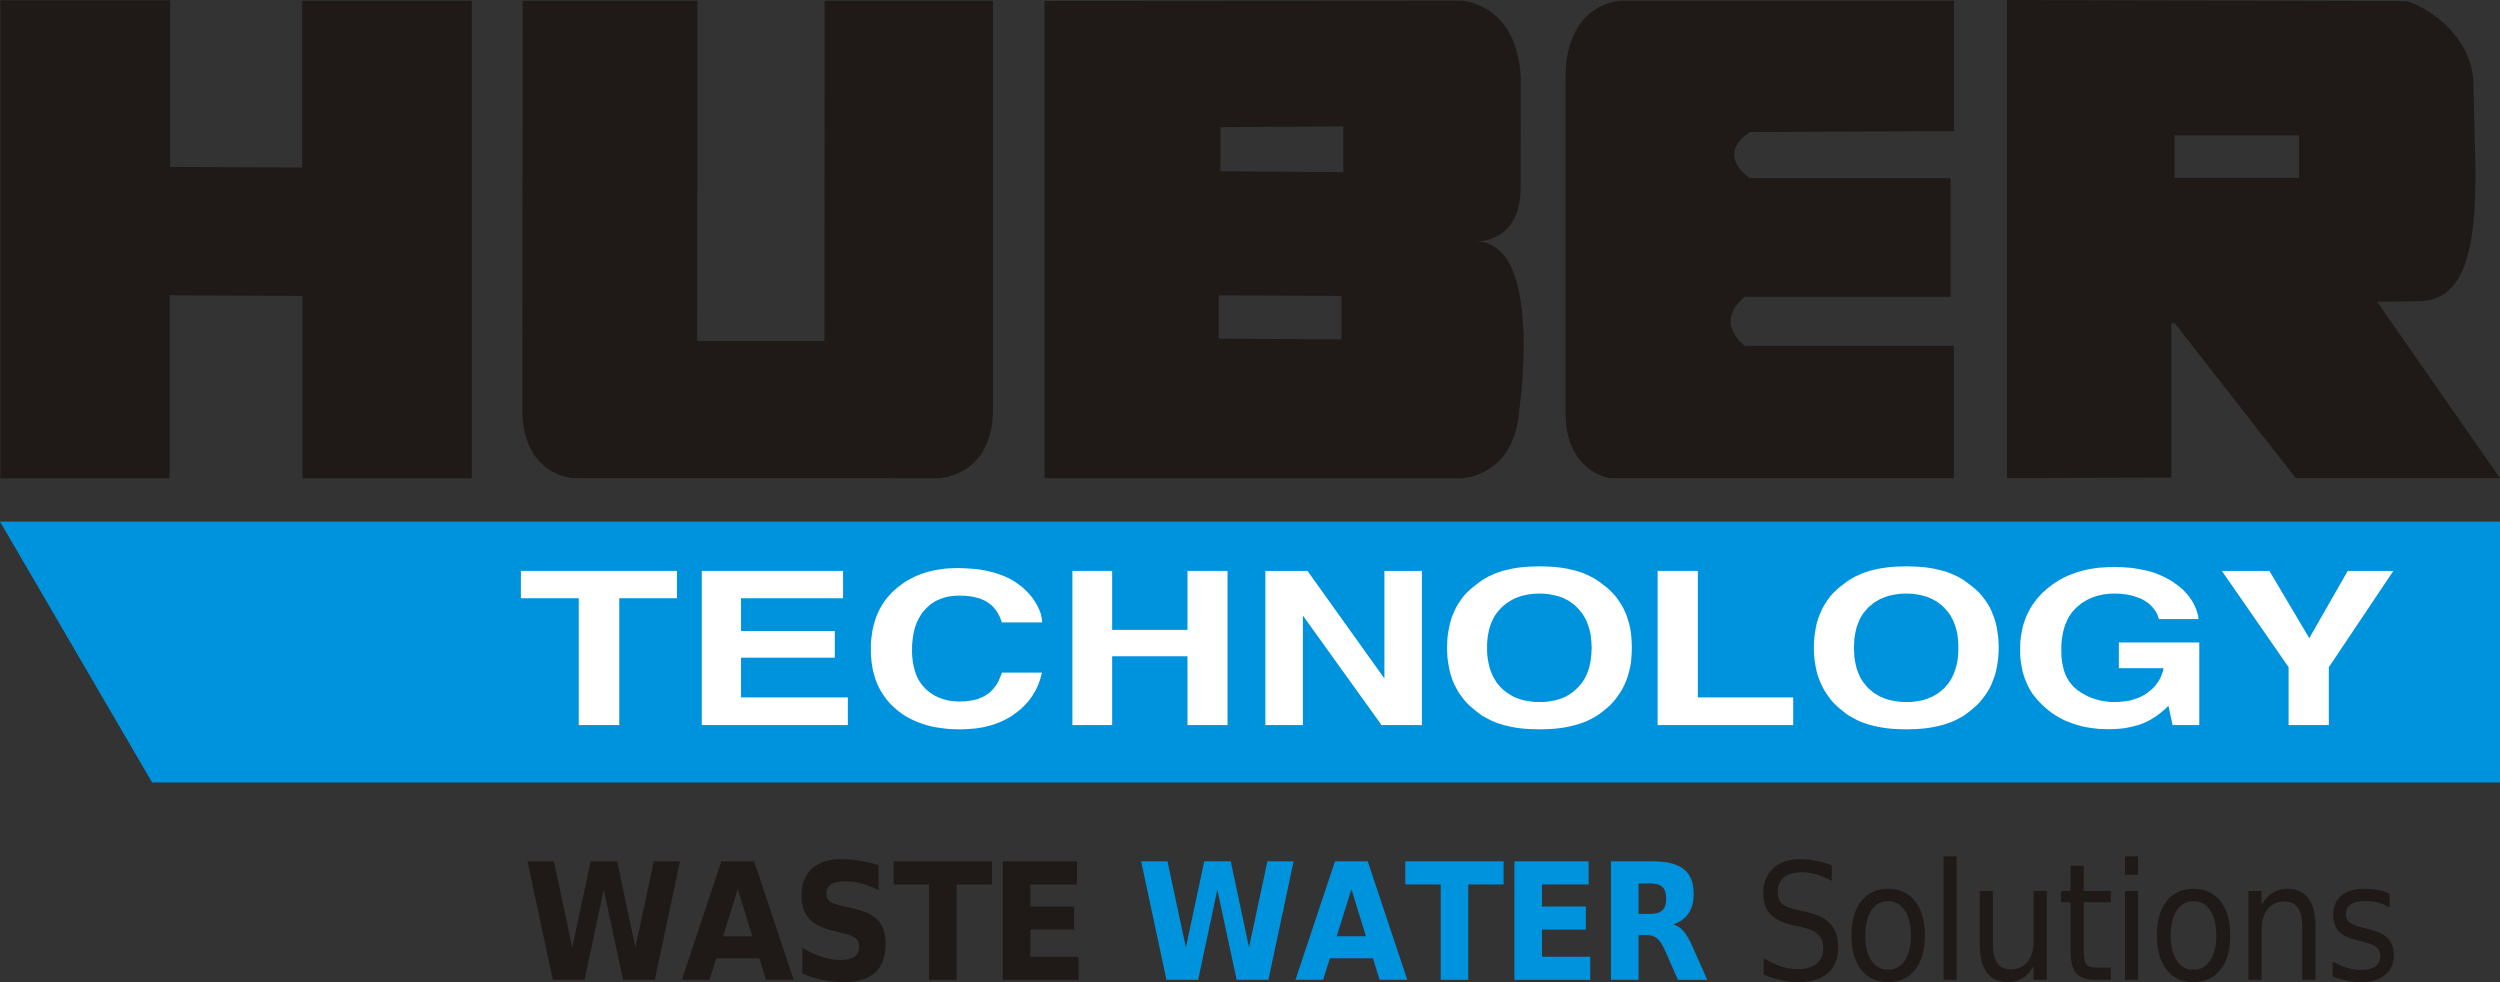 <?xml version="1.0" encoding="UTF-8"?>
<!DOCTYPE svg PUBLIC "-//W3C//DTD SVG 1.1//EN" "http://www.w3.org/Graphics/SVG/1.1/DTD/svg11.dtd">
<!-- Creator: CorelDRAW -->
<svg xmlns="http://www.w3.org/2000/svg" xml:space="preserve" width="250.653mm" height="98.47mm" style="shape-rendering:geometricPrecision; text-rendering:geometricPrecision; image-rendering:optimizeQuality; fill-rule:evenodd; clip-rule:evenodd"
viewBox="0 0 253.23 99.482"
 xmlns:xlink="http://www.w3.org/1999/xlink">
 <rect x="0" y="0" width="253.23" height="99.482" fill="#333333" stroke="none"/>
 <defs>
  <style type="text/css">
   <![CDATA[
    .fil0 {fill:#0093DD}
    .fil1 {fill:#1F1A17}
    .fil2 {fill:white}
    .fil4 {fill:#0093DD;fill-rule:nonzero}
    .fil3 {fill:#1F1A17;fill-rule:nonzero}
   ]]>
  </style>
 </defs>
 <g id="Ebene_x0020_1">
  <g id="_63868528">
   <g>
    <polygon id="_62964720" class="fil0" points="-0,52.837 253.23,52.837 253.23,79.256 15.407,79.256 "/>
    <path id="_47797928" class="fil1" d="M243.812 0.113l0.306 0.113 0.322 0.129 0.306 0.129 0.306 0.161 0.306 0.145 0.306 0.177 0.306 0.177 0.29 0.193 0.29 0.209 0.274 0.209 0.274 0.209 0.274 0.225 0.274 0.241 0.242 0.242 0.258 0.258 0.225 0.258 0.225 0.274 0.225 0.274 0.209 0.29 0.193 0.29 0.193 0.306 0.161 0.29 0.161 0.322 0.145 0.306 0.145 0.322 0.113 0.338 0.113 0.322 0.08 0.338 0.081 0.338 0.048 0.354 0.048 0.354 0.016 0.354 0.048 1.851 0.048 1.9 0.048 1.932 0.048 1.916 0.016 0.95 0 0.934 0 0.934 -0.016 0.918 -0.032 0.902 -0.048 0.869 -0.064 0.853 -0.097 0.821 -0.097 0.805 -0.129 0.773 -0.161 0.724 -0.177 0.708 -0.209 0.66 -0.242 0.612 -0.274 0.564 -0.306 0.515 -0.338 0.483 -0.386 0.402 -0.419 0.37 -0.451 0.306 -0.515 0.225 -0.547 0.177 -0.596 0.113 -0.644 0.032 -4.202 0.064 12.445 17.854 -20.687 0 -12.268 -15.697 -0.338 0 0 15.648 -16.646 0.048 0 -48.426 40.522 0.113zm-10.931 17.902l-12.606 0 0 -4.298 12.606 0 0 4.298zm-84.891 -17.951l0.064 0 0.177 0.032 0.29 0.032 0.354 0.081 0.225 0.064 0.225 0.064 0.225 0.097 0.258 0.097 0.258 0.113 0.274 0.145 0.274 0.145 0.274 0.177 0.274 0.209 0.274 0.225 0.274 0.241 0.258 0.274 0.274 0.306 0.241 0.338 0.242 0.354 0.225 0.402 0.209 0.419 0.193 0.467 0.177 0.499 0.145 0.547 0.129 0.564 0.113 0.628 0.081 0.644 0.048 0.708 -0.016 11.076 -0.016 0.499 -0.032 0.483 -0.064 0.451 -0.081 0.419 -0.097 0.386 -0.129 0.354 -0.129 0.338 -0.161 0.306 -0.161 0.274 -0.177 0.258 -0.193 0.225 -0.193 0.209 -0.193 0.193 -0.209 0.161 -0.209 0.161 -0.209 0.129 -0.225 0.113 -0.209 0.097 -0.209 0.081 -0.193 0.081 -0.386 0.097 -0.338 0.081 -0.515 0.048 -0.193 0 0.612 0.048 0.564 0.129 0.515 0.242 0.467 0.306 0.419 0.386 0.386 0.451 0.338 0.515 0.29 0.564 0.258 0.628 0.225 0.66 0.177 0.708 0.161 0.741 0.129 0.757 0.097 0.773 0.081 0.789 0.048 0.805 0.048 0.805 0.016 0.789 0 0.773 -0.016 0.773 -0.032 0.724 -0.032 0.708 -0.032 0.676 -0.048 0.612 -0.097 1.095 -0.097 0.837 -0.064 0.547 -0.032 0.193 -0.048 0.612 -0.081 0.579 -0.113 0.531 -0.129 0.499 -0.145 0.467 -0.177 0.451 -0.177 0.402 -0.209 0.37 -0.209 0.354 -0.225 0.322 -0.241 0.29 -0.242 0.274 -0.258 0.242 -0.258 0.225 -0.258 0.193 -0.258 0.177 -0.258 0.161 -0.258 0.145 -0.241 0.113 -0.241 0.113 -0.242 0.097 -0.225 0.08 -0.209 0.064 -0.193 0.048 -0.596 0.113 -0.242 0.032 -42.357 0 0 -48.346 42.196 -0.032zm-11.93 12.735l0 4.637 -12.445 -0.081 0.016 -4.476 12.429 -0.081zm-0.177 17.178l0 4.395 -12.445 -0.064 0 -4.395 12.445 0.064zm62.03 -16.695l-20.671 0.097 -0.306 0.225 -0.274 0.225 -0.241 0.209 -0.193 0.225 -0.177 0.209 -0.129 0.225 -0.097 0.209 -0.081 0.209 -0.048 0.193 -0.032 0.209 0 0.193 0.016 0.193 0.032 0.177 0.064 0.177 0.064 0.177 0.064 0.177 0.097 0.161 0.097 0.145 0.097 0.145 0.113 0.129 0.225 0.258 0.209 0.209 0.354 0.29 0.145 0.097 20.333 0 0 12.026 -20.849 0 -0.274 0.258 -0.258 0.241 -0.209 0.241 -0.177 0.225 -0.161 0.241 -0.113 0.225 -0.097 0.242 -0.064 0.209 -0.048 0.225 -0.016 0.209 -0.016 0.209 0.016 0.193 0.032 0.209 0.048 0.177 0.064 0.193 0.064 0.161 0.081 0.177 0.097 0.161 0.081 0.145 0.113 0.145 0.193 0.258 0.193 0.209 0.322 0.29 0.129 0.113 21.186 0 0 13.411 -34.806 0 -0.193 -0.032 -0.515 -0.145 -0.338 -0.145 -0.386 -0.177 -0.209 -0.113 -0.193 -0.129 -0.225 -0.145 -0.209 -0.161 -0.209 -0.177 -0.209 -0.193 -0.209 -0.225 -0.193 -0.225 -0.209 -0.258 -0.177 -0.29 -0.177 -0.306 -0.177 -0.322 -0.145 -0.354 -0.145 -0.386 -0.113 -0.402 -0.113 -0.451 -0.081 -0.451 -0.048 -0.499 -0.048 -0.531 -0.016 -0.564 0 -33.792 0.016 -0.692 0.032 -0.66 0.081 -0.628 0.097 -0.579 0.129 -0.531 0.145 -0.499 0.177 -0.467 0.193 -0.435 0.193 -0.402 0.225 -0.354 0.225 -0.338 0.241 -0.306 0.242 -0.274 0.258 -0.258 0.258 -0.225 0.258 -0.193 0.274 -0.177 0.258 -0.161 0.258 -0.129 0.241 -0.113 0.242 -0.113 0.225 -0.081 0.225 -0.064 0.193 -0.064 0.37 -0.081 0.274 -0.048 0.177 -0.016 0.048 0 33.792 0 0 13.201zm-127.264 -13.201l-0.032 34.452 12.895 0 0.016 -34.452 17.049 0 0 41.407 -0.016 0.612 -0.048 0.563 -0.064 0.547 -0.097 0.499 -0.129 0.467 -0.145 0.435 -0.161 0.402 -0.177 0.386 -0.193 0.338 -0.209 0.322 -0.225 0.29 -0.241 0.274 -0.241 0.241 -0.242 0.225 -0.241 0.193 -0.258 0.193 -0.258 0.161 -0.241 0.129 -0.242 0.129 -0.241 0.113 -0.241 0.081 -0.225 0.081 -0.209 0.064 -0.193 0.064 -0.612 0.113 -0.225 0.032 -37.157 -0.016 -0.225 -0.032 -0.596 -0.113 -0.177 -0.048 -0.209 -0.064 -0.209 -0.081 -0.225 -0.097 -0.225 -0.113 -0.241 -0.113 -0.241 -0.145 -0.242 -0.161 -0.241 -0.177 -0.225 -0.209 -0.241 -0.225 -0.225 -0.241 -0.225 -0.274 -0.209 -0.29 -0.209 -0.322 -0.177 -0.354 -0.177 -0.37 -0.145 -0.419 -0.145 -0.435 -0.113 -0.483 -0.097 -0.499 -0.064 -0.547 -0.032 -0.563 -0.016 -0.612 0.032 -41.359 17.709 0zm-53.417 16.824l13.378 0.064 0 -16.888 17.178 0 0 48.362 -17.146 0 0 -18.466 -13.459 -0.064 0 18.53 -17.146 0 0 -48.41 17.194 0 0 16.872z"/>
    <polygon id="_85473784" class="fil2" points="68.572,57.828 68.572,60.597 62.728,60.597 62.728,73.444 58.623,73.444 58.623,60.597 52.763,60.597 52.763,57.828 "/>
    <polygon id="_63073928" class="fil2" points="85.396,60.597 75.061,60.597 75.061,63.914 84.559,63.914 84.559,66.618 75.061,66.618 75.061,70.643 85.879,70.643 85.879,73.444 71.084,73.444 71.084,57.828 85.396,57.828 "/>
    <polygon id="_85564608" class="fil2" points="90.95,59.47 91.256,59.245 91.562,59.02 91.884,58.81 92.222,58.633 92.56,58.456 92.914,58.295 93.285,58.15 93.655,58.021 94.041,57.909 94.428,57.812 94.83,57.732 95.249,57.667 95.683,57.603 96.118,57.571 96.553,57.554 97.004,57.538 97.615,57.554 98.195,57.587 98.775,57.635 99.306,57.699 99.837,57.796 100.336,57.909 100.819,58.037 101.286,58.199 101.721,58.359 102.139,58.553 102.542,58.762 102.912,59.004 103.266,59.261 103.604,59.519 103.926,59.825 104.216,60.13 104.522,60.484 104.78,60.855 105.005,61.225 105.182,61.579 105.262,61.756 105.343,61.95 105.407,62.127 105.456,62.304 105.488,62.497 105.536,62.674 105.552,62.867 105.568,63.044 101.495,63.044 101.383,62.771 101.286,62.513 101.157,62.272 101.044,62.062 100.916,61.853 100.771,61.676 100.626,61.499 100.481,61.354 100.336,61.225 100.175,61.112 100.014,61 99.853,60.903 99.676,60.806 99.483,60.726 99.29,60.646 99.097,60.581 98.887,60.533 98.662,60.468 98.436,60.436 98.195,60.388 97.953,60.372 97.696,60.34 97.438,60.34 97.165,60.324 96.891,60.34 96.633,60.356 96.376,60.388 96.118,60.42 95.877,60.468 95.635,60.533 95.41,60.613 95.184,60.694 94.975,60.79 94.766,60.887 94.556,61.016 94.363,61.145 94.186,61.273 94.009,61.434 93.832,61.595 93.671,61.772 93.51,61.95 93.365,62.143 93.236,62.352 93.108,62.561 92.995,62.787 92.882,63.012 92.786,63.254 92.705,63.495 92.625,63.753 92.56,64.026 92.512,64.3 92.464,64.59 92.431,64.88 92.399,65.186 92.383,65.491 92.383,65.813 92.383,66.135 92.399,66.457 92.431,66.763 92.464,67.053 92.512,67.327 92.576,67.6 92.641,67.858 92.721,68.116 92.802,68.357 92.898,68.582 93.011,68.808 93.14,69.017 93.269,69.21 93.413,69.403 93.575,69.581 93.735,69.758 93.912,69.919 94.09,70.064 94.267,70.192 94.46,70.321 94.653,70.45 94.862,70.546 95.055,70.643 95.281,70.724 95.49,70.804 95.716,70.868 95.941,70.933 96.183,70.981 96.424,71.013 96.665,71.029 96.923,71.046 97.181,71.062 97.454,71.046 97.712,71.046 97.953,71.013 98.195,70.981 98.436,70.949 98.662,70.901 98.871,70.852 99.08,70.788 99.274,70.708 99.467,70.627 99.66,70.531 99.837,70.434 99.998,70.321 100.159,70.209 100.32,70.08 100.465,69.935 100.61,69.774 100.755,69.597 100.9,69.403 101.028,69.194 101.157,68.953 101.27,68.695 101.383,68.421 101.495,68.132 105.536,68.132 105.456,68.438 105.375,68.76 105.279,69.049 105.166,69.355 105.037,69.629 104.908,69.919 104.747,70.176 104.586,70.45 104.409,70.708 104.232,70.949 104.023,71.191 103.813,71.416 103.588,71.641 103.347,71.867 103.089,72.076 102.815,72.269 102.542,72.478 102.252,72.656 101.962,72.817 101.656,72.978 101.334,73.122 101.012,73.251 100.674,73.38 100.336,73.477 99.982,73.573 99.628,73.654 99.241,73.718 98.871,73.782 98.469,73.815 98.066,73.847 97.664,73.863 97.245,73.879 96.714,73.863 96.215,73.847 95.732,73.799 95.249,73.734 94.782,73.67 94.331,73.573 93.896,73.46 93.478,73.332 93.075,73.187 92.673,73.026 92.303,72.849 91.932,72.656 91.578,72.446 91.256,72.221 90.934,71.979 90.628,71.706 90.322,71.432 90.049,71.142 89.807,70.852 89.566,70.531 89.356,70.209 89.147,69.87 88.97,69.516 88.809,69.146 88.664,68.776 88.552,68.373 88.439,67.971 88.358,67.552 88.294,67.133 88.246,66.683 88.213,66.232 88.213,65.765 88.213,65.266 88.246,64.783 88.31,64.3 88.374,63.849 88.471,63.398 88.6,62.964 88.729,62.545 88.89,62.159 89.067,61.772 89.276,61.402 89.501,61.032 89.743,60.694 90.017,60.372 90.306,60.05 90.612,59.76 "/>
    <polygon id="_85573304" class="fil2" points="108.627,73.444 108.627,57.828 112.652,57.828 112.652,63.801 120.283,63.801 120.283,57.828 124.34,57.828 124.34,73.444 120.283,73.444 120.283,66.474 112.652,66.474 112.652,73.444 "/>
    <polygon id="_63148880" class="fil2" points="128.172,57.828 132.438,57.828 140.23,68.727 140.23,57.828 144.029,57.828 144.029,73.444 139.94,73.444 131.971,62.352 131.971,73.444 128.172,73.444 "/>
    <path id="_85546912" class="fil2" d="M159.774 69.693l0.177 -0.193 0.161 -0.193 0.161 -0.193 0.145 -0.225 0.129 -0.209 0.113 -0.241 0.113 -0.225 0.081 -0.258 0.097 -0.258 0.064 -0.274 0.064 -0.274 0.048 -0.29 0.032 -0.29 0.032 -0.306 0.016 -0.322 0.016 -0.322 -0.016 -0.322 -0.016 -0.322 -0.032 -0.29 -0.032 -0.306 -0.048 -0.29 -0.064 -0.274 -0.081 -0.258 -0.081 -0.258 -0.097 -0.258 -0.097 -0.241 -0.129 -0.225 -0.129 -0.225 -0.129 -0.209 -0.161 -0.193 -0.161 -0.193 -0.177 -0.193 -0.177 -0.177 -0.177 -0.161 -0.209 -0.145 -0.193 -0.145 -0.209 -0.129 -0.225 -0.113 -0.225 -0.113 -0.241 -0.097 -0.241 -0.081 -0.258 -0.064 -0.258 -0.064 -0.258 -0.048 -0.29 -0.048 -0.274 -0.032 -0.29 -0.016 -0.306 0 -0.306 0 -0.29 0.016 -0.274 0.032 -0.274 0.032 -0.274 0.064 -0.258 0.048 -0.258 0.08 -0.241 0.081 -0.242 0.097 -0.225 0.097 -0.225 0.129 -0.209 0.129 -0.209 0.129 -0.209 0.161 -0.193 0.161 -0.177 0.161 -0.177 0.193 -0.161 0.193 -0.161 0.193 -0.145 0.209 -0.129 0.225 -0.113 0.225 -0.113 0.241 -0.097 0.258 -0.081 0.258 -0.081 0.274 -0.048 0.274 -0.064 0.29 -0.032 0.29 -0.032 0.306 -0.016 0.322 0 0.322 0 0.322 0.016 0.322 0.032 0.306 0.048 0.29 0.048 0.29 0.064 0.274 0.064 0.274 0.097 0.258 0.097 0.258 0.097 0.225 0.129 0.241 0.129 0.209 0.129 0.225 0.161 0.193 0.161 0.193 0.177 0.193 0.177 0.161 0.193 0.161 0.209 0.161 0.209 0.129 0.209 0.129 0.225 0.129 0.225 0.097 0.242 0.097 0.241 0.08 0.258 0.081 0.258 0.048 0.274 0.048 0.274 0.048 0.274 0.032 0.29 0.016 0.306 0 0.306 0 0.29 -0.016 0.274 -0.032 0.29 -0.048 0.258 -0.048 0.258 -0.048 0.258 -0.081 0.241 -0.08 0.241 -0.097 0.225 -0.097 0.225 -0.129 0.209 -0.129 0.193 -0.129 0.209 -0.161 0.177 -0.161 0.177 -0.161zm2.576 2.367l-0.29 0.225 -0.306 0.209 -0.306 0.177 -0.338 0.177 -0.338 0.177 -0.37 0.145 -0.37 0.129 -0.402 0.129 -0.402 0.097 -0.419 0.097 -0.435 0.081 -0.467 0.064 -0.467 0.048 -0.483 0.032 -0.499 0.016 -0.515 0.016 -0.515 -0.016 -0.499 -0.016 -0.483 -0.032 -0.467 -0.048 -0.467 -0.064 -0.435 -0.081 -0.419 -0.097 -0.402 -0.097 -0.402 -0.129 -0.37 -0.129 -0.354 -0.145 -0.354 -0.177 -0.322 -0.177 -0.322 -0.177 -0.29 -0.209 -0.29 -0.225 -0.354 -0.29 -0.338 -0.29 -0.322 -0.322 -0.29 -0.338 -0.258 -0.354 -0.258 -0.354 -0.209 -0.386 -0.209 -0.386 -0.177 -0.419 -0.145 -0.419 -0.129 -0.451 -0.097 -0.451 -0.081 -0.467 -0.064 -0.499 -0.032 -0.499 -0.016 -0.515 0.016 -0.531 0.032 -0.515 0.064 -0.483 0.081 -0.483 0.113 -0.467 0.113 -0.435 0.161 -0.435 0.177 -0.402 0.193 -0.402 0.225 -0.37 0.241 -0.354 0.258 -0.354 0.29 -0.322 0.322 -0.306 0.338 -0.29 0.354 -0.274 0.29 -0.225 0.29 -0.209 0.322 -0.193 0.322 -0.177 0.354 -0.161 0.354 -0.161 0.37 -0.129 0.402 -0.129 0.402 -0.097 0.419 -0.097 0.435 -0.08 0.467 -0.064 0.467 -0.048 0.483 -0.032 0.499 -0.016 0.515 -0.016 0.515 0.016 0.499 0.016 0.483 0.032 0.467 0.048 0.467 0.064 0.435 0.08 0.419 0.097 0.402 0.097 0.402 0.129 0.37 0.129 0.37 0.161 0.338 0.161 0.338 0.177 0.306 0.193 0.306 0.209 0.29 0.225 0.354 0.274 0.338 0.29 0.306 0.306 0.29 0.322 0.258 0.354 0.241 0.354 0.225 0.37 0.193 0.402 0.177 0.402 0.145 0.435 0.129 0.435 0.113 0.467 0.08 0.483 0.048 0.483 0.032 0.515 0.016 0.531 -0.016 0.515 -0.032 0.499 -0.048 0.499 -0.08 0.467 -0.113 0.451 -0.129 0.451 -0.145 0.419 -0.177 0.419 -0.193 0.386 -0.225 0.386 -0.241 0.354 -0.258 0.354 -0.29 0.338 -0.306 0.322 -0.338 0.29 -0.354 0.29z"/>
    <polygon id="_85547008" class="fil2" points="167.904,57.828 171.977,57.828 171.977,70.643 181.637,70.643 181.637,73.444 167.904,73.444 "/>
    <path id="_85572952" class="fil2" d="M196.947 69.693l0.161 -0.193 0.177 -0.193 0.145 -0.193 0.145 -0.225 0.113 -0.209 0.129 -0.241 0.097 -0.225 0.097 -0.258 0.081 -0.258 0.081 -0.274 0.064 -0.274 0.048 -0.29 0.032 -0.29 0.032 -0.306 0.016 -0.322 0 -0.322 0 -0.322 -0.016 -0.322 -0.032 -0.29 -0.032 -0.306 -0.048 -0.29 -0.064 -0.274 -0.081 -0.258 -0.081 -0.258 -0.097 -0.258 -0.097 -0.241 -0.129 -0.225 -0.113 -0.225 -0.145 -0.209 -0.145 -0.193 -0.177 -0.193 -0.161 -0.193 -0.193 -0.177 -0.177 -0.161 -0.209 -0.145 -0.193 -0.145 -0.225 -0.129 -0.209 -0.113 -0.242 -0.113 -0.225 -0.097 -0.241 -0.081 -0.258 -0.064 -0.258 -0.064 -0.274 -0.048 -0.274 -0.048 -0.274 -0.032 -0.29 -0.016 -0.306 0 -0.29 0 -0.306 0.016 -0.274 0.032 -0.274 0.032 -0.274 0.064 -0.258 0.048 -0.258 0.08 -0.241 0.081 -0.241 0.097 -0.242 0.097 -0.209 0.129 -0.225 0.129 -0.209 0.129 -0.193 0.161 -0.193 0.161 -0.193 0.161 -0.161 0.193 -0.161 0.193 -0.161 0.193 -0.145 0.209 -0.129 0.225 -0.113 0.225 -0.097 0.241 -0.097 0.258 -0.097 0.258 -0.064 0.274 -0.064 0.274 -0.048 0.29 -0.048 0.29 -0.016 0.306 -0.016 0.322 -0.016 0.322 0.016 0.322 0.016 0.322 0.016 0.306 0.048 0.29 0.048 0.29 0.064 0.274 0.064 0.274 0.097 0.258 0.097 0.258 0.097 0.225 0.113 0.241 0.129 0.209 0.145 0.225 0.161 0.193 0.161 0.193 0.161 0.193 0.193 0.161 0.193 0.161 0.193 0.161 0.209 0.129 0.225 0.129 0.209 0.129 0.242 0.097 0.241 0.097 0.241 0.08 0.258 0.081 0.258 0.048 0.274 0.048 0.274 0.048 0.274 0.032 0.306 0.016 0.29 0 0.306 0 0.29 -0.016 0.274 -0.032 0.274 -0.048 0.274 -0.048 0.258 -0.048 0.258 -0.081 0.241 -0.08 0.225 -0.097 0.242 -0.097 0.209 -0.129 0.225 -0.129 0.193 -0.129 0.209 -0.161 0.177 -0.161 0.193 -0.161zm2.544 2.367l-0.29 0.225 -0.29 0.209 -0.322 0.177 -0.322 0.177 -0.354 0.177 -0.354 0.145 -0.37 0.129 -0.402 0.129 -0.402 0.097 -0.419 0.097 -0.435 0.081 -0.451 0.064 -0.483 0.048 -0.483 0.032 -0.499 0.016 -0.515 0.016 -0.515 -0.016 -0.499 -0.016 -0.483 -0.032 -0.467 -0.048 -0.451 -0.064 -0.451 -0.081 -0.419 -0.097 -0.402 -0.097 -0.402 -0.129 -0.37 -0.129 -0.354 -0.145 -0.354 -0.177 -0.322 -0.177 -0.322 -0.177 -0.306 -0.209 -0.274 -0.225 -0.37 -0.29 -0.322 -0.29 -0.322 -0.322 -0.29 -0.338 -0.258 -0.354 -0.241 -0.354 -0.225 -0.386 -0.193 -0.386 -0.177 -0.419 -0.161 -0.419 -0.129 -0.451 -0.097 -0.451 -0.081 -0.467 -0.064 -0.499 -0.032 -0.499 -0.016 -0.515 0.016 -0.531 0.032 -0.515 0.064 -0.483 0.081 -0.483 0.097 -0.467 0.129 -0.435 0.161 -0.435 0.177 -0.402 0.193 -0.402 0.225 -0.37 0.241 -0.354 0.258 -0.354 0.29 -0.322 0.322 -0.306 0.322 -0.29 0.37 -0.274 0.274 -0.225 0.306 -0.209 0.322 -0.193 0.322 -0.177 0.354 -0.161 0.354 -0.161 0.37 -0.129 0.402 -0.129 0.402 -0.097 0.419 -0.097 0.451 -0.08 0.451 -0.064 0.467 -0.048 0.483 -0.032 0.499 -0.016 0.515 -0.016 0.515 0.016 0.499 0.016 0.483 0.032 0.483 0.048 0.451 0.064 0.435 0.08 0.419 0.097 0.402 0.097 0.402 0.129 0.37 0.129 0.354 0.161 0.354 0.161 0.322 0.177 0.322 0.193 0.29 0.209 0.29 0.225 0.354 0.274 0.338 0.29 0.322 0.306 0.274 0.322 0.274 0.354 0.241 0.354 0.225 0.37 0.193 0.402 0.161 0.402 0.161 0.435 0.129 0.435 0.097 0.467 0.08 0.483 0.064 0.483 0.032 0.515 0.016 0.531 -0.016 0.515 -0.032 0.499 -0.064 0.499 -0.08 0.467 -0.097 0.451 -0.129 0.451 -0.161 0.419 -0.161 0.419 -0.193 0.386 -0.225 0.386 -0.241 0.354 -0.274 0.354 -0.274 0.338 -0.322 0.322 -0.338 0.29 -0.354 0.29z"/>
    <polygon id="_85506440" class="fil2" points="218.681,62.706 218.617,62.513 218.552,62.32 218.472,62.143 218.375,61.966 218.262,61.805 218.15,61.644 218.021,61.499 217.892,61.354 217.747,61.209 217.586,61.08 217.425,60.968 217.248,60.855 217.055,60.742 216.862,60.646 216.652,60.565 216.427,60.484 216.17,60.388 215.912,60.324 215.638,60.259 215.365,60.211 215.075,60.179 214.785,60.147 214.495,60.13 214.189,60.13 213.9,60.13 213.61,60.147 213.336,60.179 213.062,60.211 212.789,60.275 212.531,60.324 212.29,60.404 212.032,60.484 211.791,60.581 211.565,60.678 211.34,60.806 211.114,60.935 210.905,61.064 210.696,61.225 210.503,61.386 210.309,61.547 210.132,61.74 209.955,61.934 209.794,62.143 209.649,62.352 209.505,62.577 209.392,62.819 209.279,63.077 209.166,63.334 209.086,63.608 209.005,63.898 208.941,64.187 208.893,64.493 208.844,64.815 208.812,65.137 208.796,65.475 208.796,65.829 208.796,66.184 208.812,66.522 208.844,66.86 208.893,67.166 208.957,67.472 209.022,67.761 209.102,68.035 209.199,68.293 209.311,68.534 209.44,68.776 209.569,69.001 209.73,69.194 209.891,69.403 210.052,69.581 210.245,69.742 210.438,69.903 210.648,70.047 210.857,70.192 211.066,70.305 211.292,70.434 211.517,70.546 211.742,70.643 211.968,70.724 212.193,70.804 212.435,70.885 212.66,70.933 212.917,70.997 213.159,71.029 213.4,71.062 213.658,71.094 213.916,71.11 214.173,71.11 214.672,71.094 215.155,71.046 215.381,71.013 215.606,70.981 215.831,70.933 216.041,70.868 216.25,70.804 216.443,70.74 216.652,70.659 216.83,70.579 217.023,70.482 217.2,70.385 217.377,70.273 217.538,70.16 217.699,70.031 217.86,69.903 218.005,69.774 218.134,69.645 218.262,69.5 218.391,69.355 218.488,69.21 218.601,69.065 218.697,68.904 218.794,68.743 218.874,68.566 218.939,68.405 219.003,68.228 219.067,68.051 219.116,67.858 219.148,67.681 214.624,67.681 214.624,65.073 222.77,65.073 222.77,73.444 220.066,73.444 219.647,71.496 219.357,71.77 219.084,72.011 218.81,72.237 218.536,72.446 218.279,72.623 218.021,72.784 217.779,72.929 217.538,73.058 217.119,73.251 216.685,73.412 216.218,73.541 215.735,73.654 215.236,73.75 214.688,73.815 214.141,73.847 213.562,73.863 213.079,73.847 212.612,73.831 212.161,73.782 211.71,73.718 211.275,73.654 210.857,73.557 210.438,73.444 210.036,73.316 209.649,73.171 209.263,73.026 208.893,72.849 208.539,72.656 208.184,72.446 207.846,72.221 207.524,71.979 207.202,71.706 206.896,71.432 206.607,71.142 206.333,70.836 206.075,70.531 205.834,70.209 205.625,69.87 205.431,69.516 205.27,69.146 205.109,68.776 204.981,68.389 204.868,67.987 204.787,67.568 204.707,67.15 204.659,66.715 204.627,66.264 204.627,65.797 204.627,65.33 204.659,64.864 204.707,64.429 204.787,63.994 204.868,63.576 204.981,63.173 205.125,62.771 205.27,62.384 205.448,62.014 205.641,61.644 205.85,61.306 206.092,60.968 206.349,60.629 206.623,60.324 206.913,60.018 207.235,59.728 207.573,59.454 207.911,59.197 208.265,58.955 208.635,58.73 209.022,58.52 209.424,58.327 209.843,58.166 210.261,58.005 210.696,57.877 211.147,57.748 211.614,57.651 212.096,57.571 212.579,57.506 213.095,57.474 213.61,57.442 214.141,57.426 214.592,57.442 215.043,57.458 215.477,57.49 215.912,57.522 216.314,57.587 216.717,57.651 217.103,57.732 217.49,57.812 217.86,57.909 218.214,58.021 218.552,58.15 218.89,58.295 219.212,58.44 219.518,58.601 219.824,58.762 220.114,58.955 220.388,59.148 220.645,59.342 220.887,59.535 221.128,59.744 221.337,59.969 221.531,60.179 221.724,60.404 221.885,60.646 222.046,60.887 222.191,61.129 222.303,61.37 222.416,61.628 222.513,61.885 222.593,62.159 222.658,62.433 222.69,62.706 "/>
    <polygon id="_85573664" class="fil2" points="237.807,57.828 242.427,57.828 235.891,67.584 235.891,73.444 231.818,73.444 231.818,67.584 225.056,57.828 229.87,57.828 233.911,64.638 "/>
   </g>
   <g>
    <path id="_85867640" class="fil3" d="M53.434 87.247l2.67 0 1.863 8.723 1.858 -8.723 2.686 0 1.849 8.723 1.863 -8.723 2.653 0 -2.549 12.002 -3.216 0 -1.959 -9.124 -1.94 9.124 -3.213 0 -2.566 -12.002zm23.478 9.818l-4.355 0 -0.692 2.184 -2.799 0 4.004 -12.002 3.32 0 4.004 12.002 -2.804 0 -0.678 -2.184zm-3.666 -2.228l2.961 0 -1.474 -4.774 -1.487 4.774zm15.748 -7.211l0 2.538c-0.59,-0.294 -1.166,-0.516 -1.731,-0.667 -0.565,-0.151 -1.1,-0.225 -1.603,-0.225 -0.664,0 -1.158,0.102 -1.476,0.305 -0.318,0.206 -0.477,0.521 -0.477,0.949 0,0.321 0.107,0.573 0.321,0.752 0.214,0.178 0.606,0.335 1.172,0.464l1.183 0.263c1.205,0.269 2.061,0.675 2.566,1.224 0.502,0.546 0.755,1.323 0.755,2.33 0,1.325 -0.351,2.31 -1.056,2.955 -0.705,0.645 -1.784,0.969 -3.235,0.969 -0.686,0 -1.375,-0.071 -2.063,-0.217 -0.689,-0.145 -1.378,-0.359 -2.069,-0.642l0 -2.612c0.691,0.406 1.358,0.713 2,0.919 0.645,0.206 1.265,0.31 1.866,0.31 0.604,0 1.07,-0.112 1.394,-0.338 0.324,-0.225 0.486,-0.546 0.486,-0.966 0,-0.373 -0.11,-0.664 -0.329,-0.867 -0.22,-0.203 -0.659,-0.387 -1.317,-0.546l-1.076 -0.266c-1.078,-0.258 -1.866,-0.667 -2.368,-1.229 -0.502,-0.563 -0.752,-1.323 -0.752,-2.275 0,-1.196 0.349,-2.116 1.046,-2.758 0.697,-0.645 1.693,-0.966 2.988,-0.966 0.595,0 1.207,0.049 1.833,0.148 0.628,0.099 1.276,0.247 1.946,0.447zm1.526 -0.379l9.955 0 0 2.341 -3.578 0 0 9.662 -2.791 0 0 -9.662 -3.586 0 0 -2.341zm11.053 0l7.516 0 0 2.341 -4.725 0 0 2.234 4.445 0 0 2.341 -4.445 0 0 2.747 4.887 0 0 2.341 -7.678 0 0 -12.002zm83.975 0.395l0 1.583c-0.552,-0.296 -1.076,-0.516 -1.57,-0.661 -0.491,-0.145 -0.966,-0.217 -1.421,-0.217 -0.801,0 -1.416,0.173 -1.847,0.516 -0.431,0.343 -0.648,0.831 -0.648,1.463 0,0.532 0.143,0.933 0.431,1.202 0.285,0.272 0.831,0.491 1.635,0.656l0.878 0.203c1.092,0.228 1.899,0.634 2.415,1.216 0.519,0.582 0.777,1.361 0.777,2.335 0,1.163 -0.349,2.044 -1.048,2.645 -0.7,0.601 -1.729,0.9 -3.084,0.9 -0.513,0 -1.059,-0.063 -1.635,-0.192 -0.576,-0.129 -1.172,-0.318 -1.789,-0.571l0 -1.671c0.595,0.37 1.177,0.648 1.745,0.837 0.568,0.187 1.128,0.28 1.679,0.28 0.831,0 1.474,-0.181 1.929,-0.546 0.455,-0.365 0.683,-0.883 0.683,-1.561 0,-0.587 -0.165,-1.048 -0.491,-1.38 -0.327,-0.335 -0.862,-0.582 -1.608,-0.749l-0.884 -0.192c-1.095,-0.241 -1.882,-0.62 -2.368,-1.133 -0.486,-0.516 -0.727,-1.232 -0.727,-2.148 0,-1.062 0.338,-1.896 1.01,-2.508 0.672,-0.612 1.597,-0.917 2.777,-0.917 0.51,0 1.026,0.052 1.553,0.154 0.524,0.102 1.062,0.255 1.608,0.458zm5.702 3.641c-0.711,0 -1.276,0.31 -1.69,0.927 -0.414,0.62 -0.623,1.468 -0.623,2.544 0,1.078 0.206,1.926 0.62,2.546 0.412,0.617 0.977,0.927 1.693,0.927 0.713,0 1.276,-0.31 1.688,-0.933 0.414,-0.62 0.62,-1.468 0.62,-2.541 0,-1.065 -0.206,-1.91 -0.62,-2.535 -0.412,-0.623 -0.974,-0.936 -1.688,-0.936zm0.003 -1.254c1.155,0 2.066,0.417 2.728,1.254 0.661,0.837 0.993,1.992 0.993,3.471 0,1.476 -0.332,2.631 -0.993,3.471 -0.661,0.837 -1.572,1.257 -2.728,1.257 -1.163,0 -2.075,-0.42 -2.73,-1.257 -0.656,-0.84 -0.985,-1.995 -0.985,-3.471 0,-1.479 0.329,-2.634 0.985,-3.471 0.656,-0.837 1.567,-1.254 2.73,-1.254zm5.614 -3.29l1.325 0 0 12.51 -1.325 0 0 -12.51zm3.668 8.956l0 -5.45 1.325 0 0 5.395c0,0.851 0.151,1.49 0.45,1.915 0.302,0.425 0.749,0.639 1.345,0.639 0.724,0 1.292,-0.255 1.71,-0.763 0.414,-0.51 0.623,-1.205 0.623,-2.083l0 -5.104 1.334 0 0 9.003 -1.334 0 0 -1.383c-0.321,0.546 -0.697,0.952 -1.122,1.218 -0.425,0.266 -0.922,0.398 -1.49,0.398 -0.927,0 -1.633,-0.321 -2.116,-0.966 -0.483,-0.642 -0.724,-1.583 -0.724,-2.821zm10.534 -8.007l0 2.557 2.741 0 0 1.15 -2.741 0 0 4.887c0,0.735 0.091,1.207 0.269,1.416 0.181,0.209 0.546,0.313 1.098,0.313l1.375 0 0 1.238 -1.375 0c-1.024,0 -1.731,-0.214 -2.121,-0.639 -0.392,-0.425 -0.587,-1.202 -0.587,-2.327l0 -4.887 -0.974 0 0 -1.15 0.974 0 0 -2.557 1.342 0zm4.176 2.557l1.325 0 0 9.003 -1.325 0 0 -9.003zm0 -3.507l1.325 0 0 1.874 -1.325 0 0 -1.874zm6.939 4.544c-0.711,0 -1.276,0.31 -1.69,0.927 -0.414,0.62 -0.623,1.468 -0.623,2.544 0,1.078 0.206,1.926 0.62,2.546 0.412,0.617 0.977,0.927 1.693,0.927 0.713,0 1.276,-0.31 1.688,-0.933 0.414,-0.62 0.62,-1.468 0.62,-2.541 0,-1.065 -0.206,-1.91 -0.62,-2.535 -0.412,-0.623 -0.974,-0.936 -1.688,-0.936zm0.003 -1.254c1.155,0 2.066,0.417 2.728,1.254 0.661,0.837 0.993,1.992 0.993,3.471 0,1.476 -0.332,2.631 -0.993,3.471 -0.661,0.837 -1.572,1.257 -2.728,1.257 -1.163,0 -2.075,-0.42 -2.73,-1.257 -0.656,-0.84 -0.985,-1.995 -0.985,-3.471 0,-1.479 0.329,-2.634 0.985,-3.471 0.656,-0.837 1.567,-1.254 2.73,-1.254zm12.35 3.787l0 5.433 -1.334 0 0 -5.387c0,-0.851 -0.151,-1.487 -0.45,-1.913 -0.302,-0.423 -0.749,-0.634 -1.344,-0.634 -0.719,0 -1.284,0.255 -1.701,0.763 -0.414,0.51 -0.623,1.205 -0.623,2.083l0 5.087 -1.342 0 0 -9.003 1.342 0 0 1.399c0.316,-0.54 0.692,-0.947 1.122,-1.213 0.431,-0.269 0.93,-0.403 1.498,-0.403 0.927,0 1.633,0.321 2.113,0.96 0.48,0.639 0.719,1.583 0.719,2.826zm7.502 -3.307l0 1.399c-0.376,-0.214 -0.765,-0.376 -1.169,-0.483 -0.406,-0.107 -0.823,-0.159 -1.26,-0.159 -0.659,0 -1.152,0.113 -1.485,0.338 -0.332,0.225 -0.499,0.563 -0.499,1.012 0,0.343 0.118,0.612 0.357,0.807 0.239,0.198 0.713,0.381 1.427,0.56l0.45 0.113c0.949,0.225 1.622,0.543 2.017,0.952 0.398,0.412 0.595,0.982 0.595,1.718 0,0.834 -0.296,1.498 -0.892,1.984 -0.595,0.488 -1.413,0.733 -2.453,0.733 -0.434,0 -0.886,-0.047 -1.358,-0.14 -0.472,-0.093 -0.969,-0.236 -1.487,-0.422l0 -1.528c0.494,0.285 0.977,0.497 1.454,0.639 0.477,0.143 0.949,0.214 1.416,0.214 0.628,0 1.109,-0.118 1.446,-0.357 0.338,-0.239 0.508,-0.576 0.508,-1.01 0,-0.403 -0.121,-0.711 -0.365,-0.925 -0.244,-0.214 -0.779,-0.423 -1.603,-0.62l-0.458 -0.121c-0.826,-0.192 -1.421,-0.488 -1.789,-0.889 -0.368,-0.398 -0.552,-0.947 -0.552,-1.644 0,-0.845 0.272,-1.498 0.812,-1.959 0.541,-0.461 1.306,-0.691 2.3,-0.691 0.491,0 0.955,0.041 1.391,0.121 0.434,0.08 0.831,0.2 1.196,0.359z"/>
    <path id="_85862208" class="fil4" d="M115.588 87.247l2.67 0 1.863 8.723 1.858 -8.723 2.686 0 1.849 8.723 1.863 -8.723 2.653 0 -2.549 12.002 -3.216 0 -1.959 -9.124 -1.94 9.124 -3.213 0 -2.566 -12.002zm23.478 9.818l-4.355 0 -0.692 2.184 -2.799 0 4.004 -12.002 3.32 0 4.004 12.002 -2.804 0 -0.678 -2.184zm-3.666 -2.228l2.961 0 -1.474 -4.774 -1.487 4.774zm6.945 -7.59l9.955 0 0 2.341 -3.578 0 0 9.662 -2.791 0 0 -9.662 -3.586 0 0 -2.341zm11.053 0l7.516 0 0 2.341 -4.725 0 0 2.234 4.445 0 0 2.341 -4.445 0 0 2.747 4.887 0 0 2.341 -7.678 0 0 -12.002zm13.745 5.323c0.576,0 0.993,-0.121 1.249,-0.362 0.255,-0.241 0.381,-0.639 0.381,-1.191 0,-0.546 -0.126,-0.939 -0.381,-1.174 -0.255,-0.236 -0.672,-0.354 -1.249,-0.354l-1.174 0 0 3.082 1.174 0zm-1.174 2.138l0 4.541 -2.791 0 0 -12.002 4.253 0c1.427,0 2.47,0.266 3.131,0.796 0.661,0.53 0.993,1.369 0.993,2.516 0,0.793 -0.173,1.446 -0.516,1.954 -0.343,0.51 -0.862,0.886 -1.559,1.125 0.381,0.099 0.722,0.316 1.026,0.656 0.302,0.34 0.606,0.856 0.911,1.548l1.512 3.408 -2.966 0 -1.312 -2.983c-0.269,-0.598 -0.538,-1.01 -0.812,-1.229 -0.272,-0.22 -0.634,-0.329 -1.084,-0.329l-0.788 0z"/>
   </g>
  </g>
 </g>
</svg>
